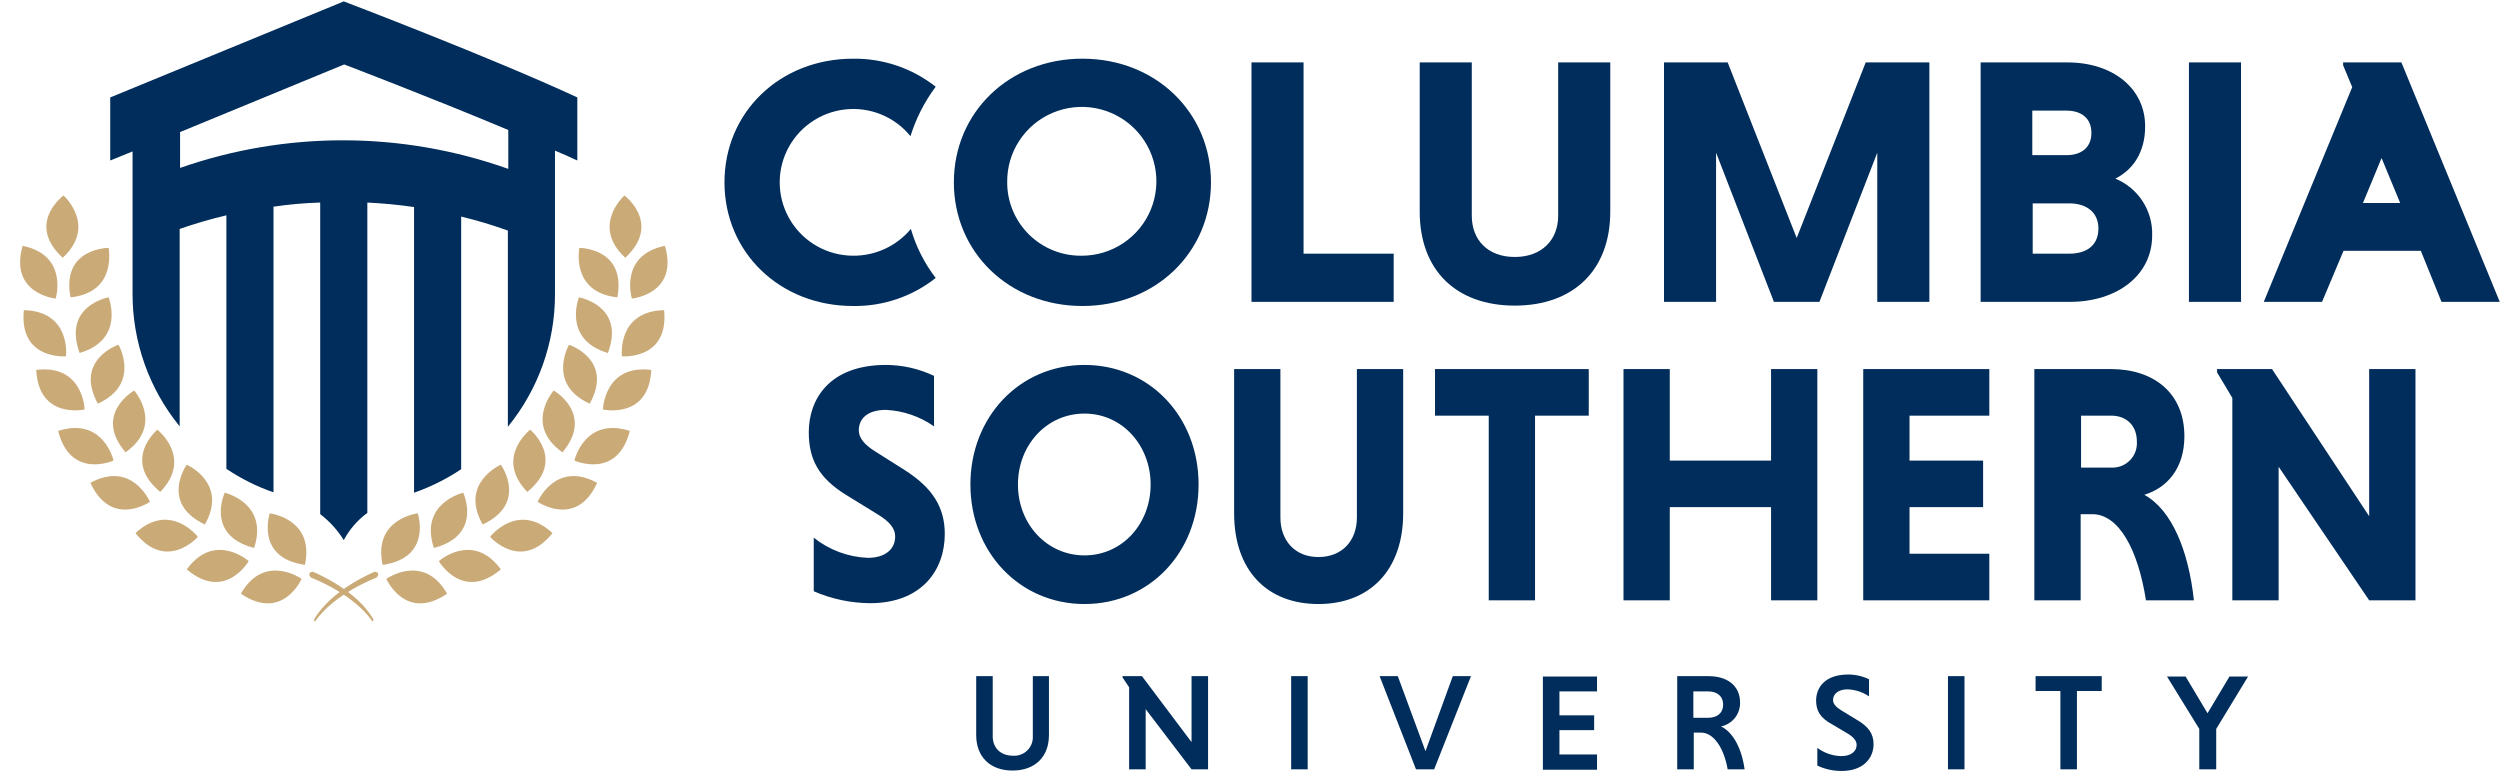 <svg width="123" height="38" viewBox="0 0 123 38" fill="none" xmlns="http://www.w3.org/2000/svg">
<g clip-path="url(#clip0_700_47305)">
<path d="M116.563 29.535H118.841V18.158H116.563V25.398L111.784 18.158H109.079V18.32L109.831 19.578V29.535H112.109V22.964L116.563 29.535ZM105.134 21.727C105.145 21.896 105.121 22.066 105.062 22.225C105.003 22.384 104.911 22.529 104.792 22.649C104.673 22.77 104.529 22.864 104.371 22.926C104.212 22.987 104.043 23.014 103.873 23.005H102.388V20.45H103.873C104.585 20.45 105.134 20.896 105.134 21.727ZM100.09 29.535H102.368V25.297H102.937C104.259 25.297 105.195 27.061 105.581 29.535H107.94C107.676 27.101 106.862 25.094 105.5 24.343C106.578 24.019 107.472 23.086 107.472 21.464C107.472 19.355 105.988 18.158 103.853 18.158H100.09V29.535ZM97.874 29.535V27.243H93.949V24.952H97.569V22.66H93.949V20.45H97.874V18.158H91.671V29.535H97.874ZM87.136 29.535H89.413V18.158H87.136V22.66H82.153V18.158H79.876V29.535H82.153V24.952H87.136V29.535ZM73.246 29.535H75.524V20.45H78.167V18.158H70.602V20.45H73.246V29.535ZM66.759 18.158V25.459C66.759 26.615 66.026 27.406 64.867 27.406C63.708 27.406 62.996 26.594 62.996 25.459V18.158H60.719V25.256C60.719 28.055 62.325 29.718 64.867 29.718C67.409 29.718 69.036 28.034 69.036 25.256V18.158H66.759ZM50.083 23.836C50.083 21.91 51.486 20.348 53.357 20.348C55.228 20.348 56.611 21.93 56.611 23.836C56.611 25.783 55.207 27.325 53.357 27.325C51.506 27.325 50.083 25.783 50.083 23.836ZM47.744 23.836C47.744 27.162 50.164 29.718 53.357 29.718C56.55 29.718 58.97 27.183 58.97 23.836C58.97 20.49 56.55 17.955 53.357 17.955C50.164 17.955 47.744 20.511 47.744 23.836ZM45.934 18.483C45.202 18.139 44.404 17.959 43.595 17.955C40.768 17.955 39.792 19.679 39.792 21.261C39.792 22.559 40.24 23.512 41.684 24.384L43.168 25.297C43.778 25.662 44.043 26.006 44.043 26.392C44.043 27.02 43.554 27.446 42.7 27.446C41.729 27.408 40.795 27.059 40.036 26.453V29.089C40.909 29.469 41.85 29.669 42.802 29.677C45.344 29.677 46.483 28.055 46.483 26.27C46.483 24.992 45.914 24.019 44.51 23.127L43.066 22.214C42.538 21.89 42.253 21.545 42.253 21.18C42.253 20.592 42.68 20.166 43.595 20.166C44.443 20.209 45.261 20.49 45.954 20.977V18.483H45.934Z" fill="#002D5B"/>
<path d="M46.036 4.267C44.879 3.355 43.443 2.868 41.968 2.888C38.369 2.888 35.644 5.524 35.644 8.971C35.644 12.419 38.369 15.055 41.968 15.055C43.443 15.078 44.88 14.591 46.036 13.676C45.482 12.954 45.068 12.136 44.815 11.263C44.466 11.682 44.028 12.018 43.532 12.246C43.035 12.474 42.494 12.589 41.948 12.581C41.338 12.575 40.739 12.416 40.208 12.118C39.676 11.82 39.228 11.393 38.907 10.876C38.585 10.36 38.399 9.77 38.367 9.163C38.334 8.556 38.456 7.95 38.722 7.402C38.987 6.854 39.386 6.382 39.884 6.03C40.381 5.677 40.959 5.456 41.565 5.386C42.171 5.316 42.784 5.399 43.349 5.629C43.914 5.859 44.411 6.227 44.795 6.7C45.068 5.825 45.487 5.002 46.036 4.267Z" fill="#002D5B"/>
<path d="M107.696 14.853H110.259V3.071H107.696V14.853ZM102.897 6.538C102.897 7.289 102.368 7.633 101.677 7.633H99.989V5.443H101.677C102.368 5.443 102.897 5.788 102.897 6.538ZM103.242 11.243C103.242 12.095 102.632 12.48 101.819 12.48H100.009V10.006H101.819C102.612 10.006 103.242 10.412 103.242 11.243ZM97.447 14.853H101.819C104.178 14.853 105.886 13.535 105.886 11.588C105.906 10.993 105.744 10.407 105.42 9.906C105.097 9.406 104.628 9.017 104.076 8.789C104.951 8.343 105.541 7.492 105.541 6.214C105.541 4.348 103.954 3.071 101.717 3.071H97.447V14.853ZM89.515 14.853L92.362 7.512V14.853H94.925V3.071H91.793L88.397 11.71L85.001 3.071H81.869V14.853H84.431V7.512L87.278 14.853H89.515ZM76.662 3.071V10.615C76.662 11.811 75.849 12.643 74.527 12.643C73.205 12.643 72.412 11.811 72.412 10.615V3.071H69.85V10.412C69.85 13.312 71.66 15.036 74.527 15.036C77.395 15.036 79.225 13.312 79.225 10.412V3.071H76.662ZM68.569 14.853V12.48H64.135V3.071H61.573V14.853H68.569Z" fill="#002D5B"/>
<path d="M49.554 8.971C49.544 8.245 49.75 7.533 50.147 6.925C50.544 6.316 51.113 5.839 51.782 5.554C52.451 5.269 53.19 5.189 53.905 5.323C54.62 5.458 55.279 5.801 55.798 6.31C56.317 6.819 56.672 7.47 56.819 8.181C56.966 8.892 56.898 9.63 56.623 10.302C56.349 10.974 55.88 11.549 55.276 11.955C54.673 12.361 53.962 12.579 53.235 12.581C52.754 12.589 52.277 12.502 51.83 12.325C51.384 12.147 50.977 11.882 50.634 11.546C50.292 11.21 50.02 10.809 49.834 10.367C49.648 9.925 49.553 9.45 49.554 8.971ZM46.93 8.971C46.93 12.418 49.656 15.055 53.255 15.055C56.855 15.055 59.58 12.418 59.58 8.971C59.58 5.523 56.855 2.887 53.255 2.887C49.656 2.887 46.93 5.523 46.93 8.971Z" fill="#002D5B"/>
<path d="M120.122 14.853H122.989L118.149 3.071H115.282V3.213L115.729 4.287L111.377 14.853H114.244L115.302 12.338H119.105L120.122 14.853ZM116.258 9.986L117.173 7.775L118.088 9.986H116.258Z" fill="#002D5B"/>
<path d="M108.225 37.85H109.038V35.863L110.604 33.287H109.689L108.611 35.092L107.533 33.287H106.618L108.205 35.863V37.85H108.225ZM101.371 37.85H102.185V33.997H103.405V33.267H100.151V33.997H101.371V37.85ZM95.84 37.85H96.653V33.267H95.84V37.85ZM91.976 33.429C91.653 33.27 91.299 33.187 90.939 33.186C89.759 33.186 89.353 33.855 89.353 34.464C89.353 34.95 89.536 35.315 90.146 35.64L90.898 36.086C91.203 36.268 91.346 36.451 91.346 36.654C91.346 36.958 91.081 37.201 90.593 37.201C90.167 37.192 89.755 37.05 89.413 36.796V37.668C89.788 37.844 90.199 37.934 90.613 37.931C91.671 37.931 92.179 37.303 92.179 36.613C92.179 36.106 91.935 35.741 91.325 35.396L90.593 34.95C90.329 34.788 90.186 34.626 90.186 34.443C90.186 34.139 90.451 33.916 90.898 33.916C91.276 33.928 91.643 34.048 91.956 34.261V33.429H91.976ZM84.777 34.666C84.777 35.092 84.472 35.315 84.045 35.315H83.313V34.017H84.045C84.472 34.017 84.777 34.24 84.777 34.666ZM82.519 37.85H83.333V36.045H83.699C84.309 36.045 84.817 36.796 85.001 37.85H85.834C85.692 36.816 85.265 36.025 84.675 35.741C84.945 35.685 85.186 35.537 85.357 35.322C85.528 35.107 85.618 34.839 85.611 34.565C85.611 33.733 84.98 33.267 84.065 33.267H82.519V37.85ZM78.574 37.85V37.12H76.724V35.924H78.432V35.194H76.724V34.017H78.574V33.287H75.91V37.87H78.574V37.85ZM69.667 37.85H70.561L72.371 33.267H71.477L70.134 36.958L68.772 33.267H67.877L69.667 37.85ZM63.525 37.85H64.338V33.267H63.525V37.85ZM58.624 37.85H59.437V33.267H58.624V36.512L56.184 33.267H55.228V33.328L55.553 33.815V37.85H56.367V34.889L58.624 37.85ZM50.815 33.267V36.228C50.821 36.356 50.8 36.485 50.753 36.605C50.706 36.725 50.634 36.833 50.541 36.923C50.449 37.013 50.339 37.083 50.218 37.127C50.097 37.172 49.967 37.19 49.839 37.181C49.228 37.181 48.842 36.796 48.842 36.228V33.267H48.029V36.167C48.029 37.242 48.72 37.911 49.818 37.911C50.916 37.911 51.608 37.242 51.608 36.167V33.267H50.815Z" fill="#002D5B"/>
<path d="M24.987 8.302C19.774 6.451 14.083 6.437 8.86 8.262V6.497L16.934 3.171C16.934 3.171 21.143 4.774 25.008 6.396V8.302H24.987ZM28.404 4.794C24.214 2.847 16.913 0.069 16.913 0.069L5.423 4.794V7.897L6.522 7.45V14.467C6.521 16.838 7.34 19.137 8.84 20.977V11.263C9.594 11.001 10.361 10.777 11.138 10.594V23.066C11.857 23.551 12.636 23.939 13.456 24.222V10.168C14.218 10.056 14.985 9.988 15.754 9.965V25.296C16.216 25.648 16.608 26.081 16.913 26.574C17.194 26.047 17.591 25.589 18.073 25.235V9.965C18.805 10.006 19.578 10.066 20.371 10.188V24.242C21.189 23.955 21.968 23.567 22.689 23.086V10.655C23.467 10.843 24.234 11.073 24.987 11.344V20.997C26.487 19.157 27.306 16.858 27.305 14.487V7.41C27.692 7.572 28.058 7.734 28.404 7.897V4.794Z" fill="#002D5B"/>
<path d="M2.739 14.69C2.739 14.69 3.39 12.56 1.112 12.094C0.441 14.467 2.739 14.69 2.739 14.69Z" fill="#CAAA77"/>
<path d="M5.342 12.196C5.342 12.196 5.789 14.386 3.471 14.629C3.003 12.196 5.342 12.196 5.342 12.196Z" fill="#CAAA77"/>
<path d="M3.125 9.619C3.125 9.619 4.793 11.1 3.085 12.682C1.254 10.998 3.125 9.619 3.125 9.619Z" fill="#CAAA77"/>
<path d="M3.247 17.529C3.247 17.529 3.512 15.319 1.173 15.258C0.929 17.732 3.247 17.529 3.247 17.529Z" fill="#CAAA77"/>
<path d="M5.342 14.629C5.342 14.629 6.176 16.698 3.918 17.367C3.064 15.035 5.342 14.629 5.342 14.629Z" fill="#CAAA77"/>
<path d="M4.163 20.146C4.163 20.146 4.102 17.915 1.783 18.199C1.905 20.653 4.163 20.146 4.163 20.146Z" fill="#CAAA77"/>
<path d="M5.83 16.961C5.83 16.961 6.949 18.888 4.813 19.861C3.634 17.691 5.83 16.961 5.83 16.961Z" fill="#CAAA77"/>
<path d="M5.586 22.66C5.586 22.66 5.098 20.49 2.861 21.2C3.471 23.613 5.586 22.66 5.586 22.66Z" fill="#CAAA77"/>
<path d="M6.603 19.213C6.603 19.213 8.087 20.896 6.176 22.255C4.569 20.369 6.603 19.213 6.603 19.213Z" fill="#CAAA77"/>
<path d="M7.376 24.688C7.376 24.688 6.501 22.639 4.447 23.755C5.484 26.006 7.376 24.688 7.376 24.688Z" fill="#CAAA77"/>
<path d="M7.742 21.141C7.742 21.141 9.511 22.52 7.884 24.203C5.973 22.621 7.742 21.141 7.742 21.141Z" fill="#CAAA77"/>
<path d="M9.735 26.412C9.735 26.412 8.372 24.648 6.664 26.229C8.21 28.156 9.735 26.412 9.735 26.412Z" fill="#CAAA77"/>
<path d="M9.186 22.864C9.186 22.864 11.24 23.756 10.081 25.804C7.843 24.75 9.186 22.864 9.186 22.864Z" fill="#CAAA77"/>
<path d="M12.236 27.607C12.236 27.607 10.568 26.127 9.186 28.013C11.077 29.615 12.236 27.607 12.236 27.607Z" fill="#CAAA77"/>
<path d="M11.057 24.242C11.057 24.242 13.233 24.75 12.501 26.96C10.081 26.331 11.057 24.242 11.057 24.242Z" fill="#CAAA77"/>
<path d="M14.839 28.48C14.839 28.48 13.009 27.182 11.85 29.21C13.904 30.609 14.839 28.48 14.839 28.48Z" fill="#CAAA77"/>
<path d="M13.273 25.256C13.273 25.256 15.49 25.52 15.002 27.791C12.541 27.446 13.273 25.256 13.273 25.256Z" fill="#CAAA77"/>
<path d="M15.409 28.137C15.409 28.137 15.266 28.116 15.226 28.218C15.185 28.319 15.307 28.421 15.307 28.421C15.307 28.421 17.381 29.191 18.337 30.59L18.378 30.489C17.564 29.009 15.409 28.137 15.409 28.137Z" fill="#CAAA77"/>
<path d="M31.088 14.69C31.088 14.69 30.438 12.56 32.715 12.094C33.407 14.467 31.088 14.69 31.088 14.69Z" fill="#CAAA77"/>
<path d="M28.505 12.196C28.505 12.196 28.058 14.386 30.376 14.629C30.824 12.196 28.505 12.196 28.505 12.196Z" fill="#CAAA77"/>
<path d="M30.722 9.619C30.722 9.619 29.055 11.1 30.763 12.682C32.573 10.998 30.722 9.619 30.722 9.619Z" fill="#CAAA77"/>
<path d="M30.6 17.529C30.6 17.529 30.336 15.319 32.674 15.258C32.918 17.732 30.6 17.529 30.6 17.529Z" fill="#CAAA77"/>
<path d="M28.485 14.629C28.485 14.629 27.651 16.698 29.909 17.367C30.783 15.035 28.485 14.629 28.485 14.629Z" fill="#CAAA77"/>
<path d="M29.665 20.146C29.665 20.146 29.726 17.915 32.044 18.199C31.922 20.653 29.665 20.146 29.665 20.146Z" fill="#CAAA77"/>
<path d="M27.997 16.961C27.997 16.961 26.879 18.888 29.014 19.861C30.214 17.691 27.997 16.961 27.997 16.961Z" fill="#CAAA77"/>
<path d="M28.262 22.66C28.262 22.66 28.75 20.49 30.987 21.2C30.377 23.613 28.262 22.66 28.262 22.66Z" fill="#CAAA77"/>
<path d="M27.244 19.213C27.244 19.213 25.76 20.896 27.672 22.255C29.258 20.369 27.244 19.213 27.244 19.213Z" fill="#CAAA77"/>
<path d="M26.451 24.688C26.451 24.688 27.326 22.639 29.38 23.755C28.363 26.006 26.451 24.688 26.451 24.688Z" fill="#CAAA77"/>
<path d="M26.085 21.141C26.085 21.141 24.316 22.52 25.943 24.203C27.875 22.621 26.085 21.141 26.085 21.141Z" fill="#CAAA77"/>
<path d="M24.113 26.412C24.113 26.412 25.475 24.648 27.184 26.229C25.638 28.156 24.113 26.412 24.113 26.412Z" fill="#CAAA77"/>
<path d="M24.642 22.864C24.642 22.864 22.587 23.756 23.747 25.804C26.004 24.75 24.642 22.864 24.642 22.864Z" fill="#CAAA77"/>
<path d="M21.591 27.607C21.591 27.607 23.259 26.127 24.642 28.013C22.75 29.615 21.591 27.607 21.591 27.607Z" fill="#CAAA77"/>
<path d="M22.791 24.242C22.791 24.242 20.615 24.75 21.347 26.96C23.767 26.331 22.791 24.242 22.791 24.242Z" fill="#CAAA77"/>
<path d="M19.008 28.48C19.008 28.48 20.839 27.182 21.998 29.21C19.944 30.609 19.008 28.48 19.008 28.48Z" fill="#CAAA77"/>
<path d="M20.554 25.256C20.554 25.256 18.337 25.52 18.825 27.791C21.286 27.446 20.554 25.256 20.554 25.256Z" fill="#CAAA77"/>
<path d="M18.418 28.137C18.418 28.137 18.561 28.116 18.601 28.218C18.642 28.319 18.52 28.421 18.52 28.421C18.52 28.421 16.446 29.191 15.49 30.59L15.449 30.489C16.283 29.009 18.418 28.137 18.418 28.137Z" fill="#CAAA77"/>
</g>
<defs>
<clipPath id="clip0_700_47305">
<rect width="122" height="37.863" fill="white" transform="translate(0.989 0.069)"/>
</clipPath>
</defs>
</svg>
